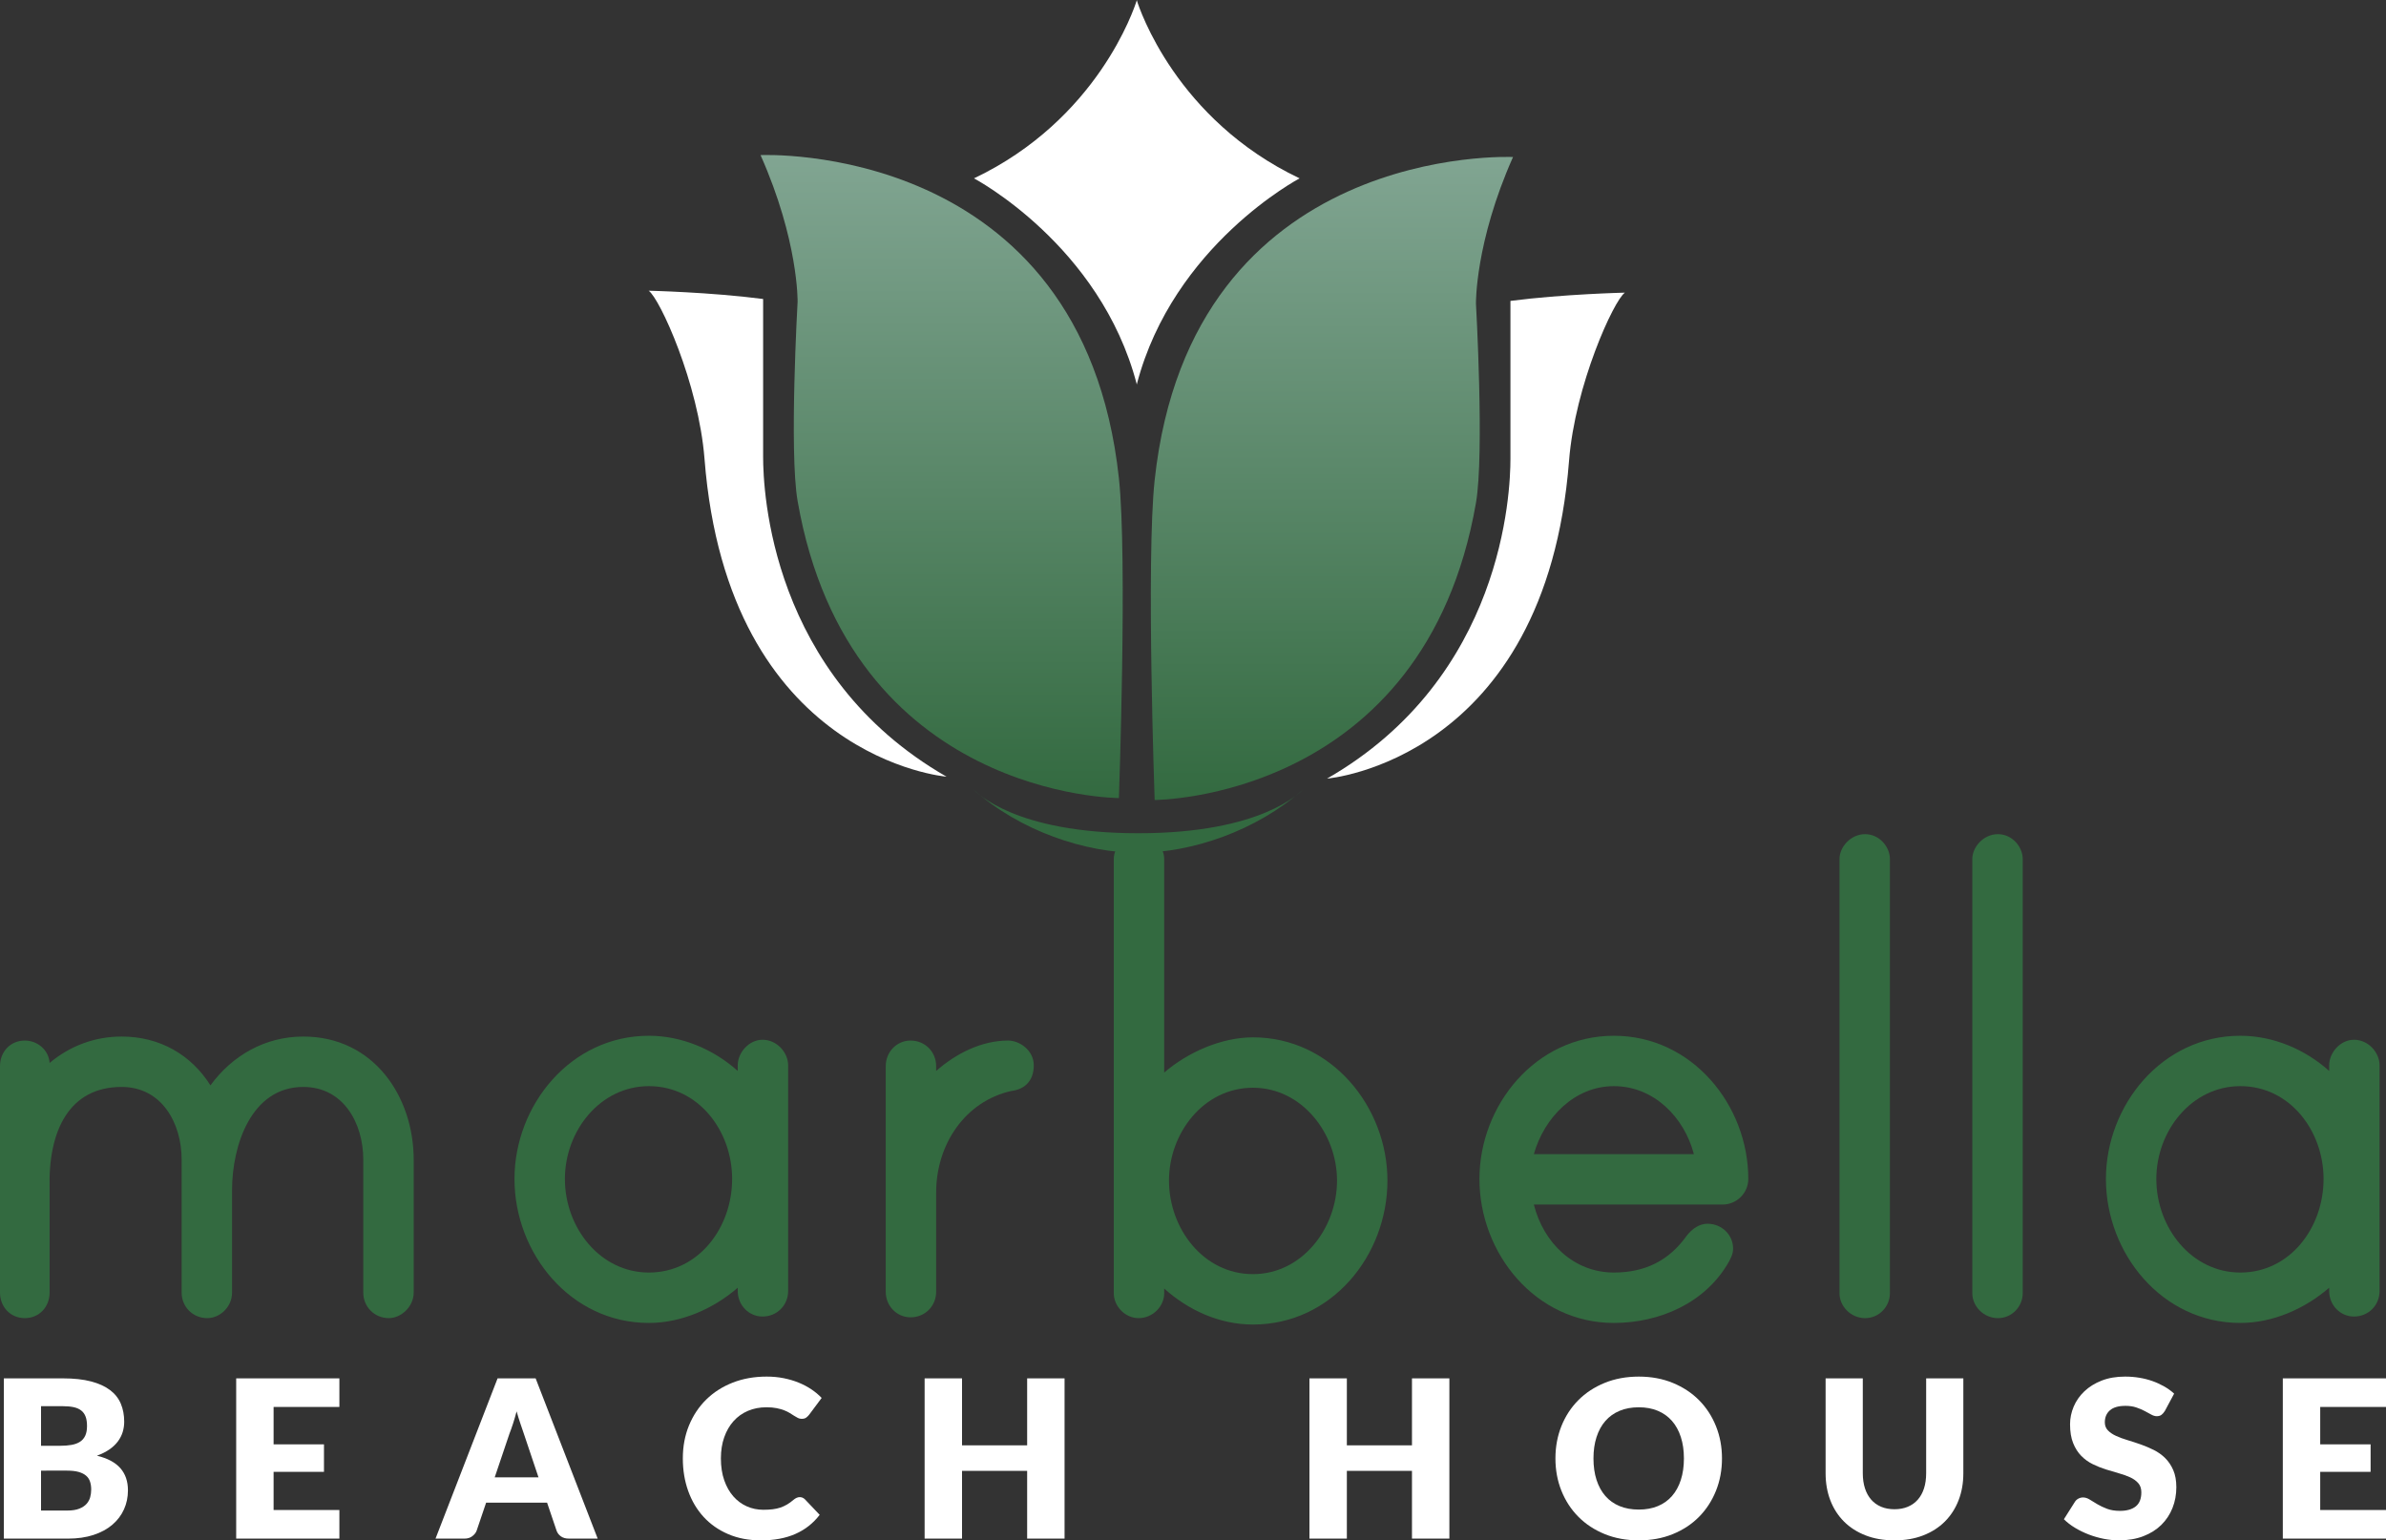 <?xml version="1.0" encoding="utf-8"?>
<!-- Generator: Adobe Illustrator 16.0.0, SVG Export Plug-In . SVG Version: 6.00 Build 0)  -->
<!DOCTYPE svg PUBLIC "-//W3C//DTD SVG 1.1//EN" "http://www.w3.org/Graphics/SVG/1.1/DTD/svg11.dtd">
<svg version="1.1" id="Layer_2" xmlns="http://www.w3.org/2000/svg" xmlns:xlink="http://www.w3.org/1999/xlink" x="0px" y="0px"
	 width="576.752px" height="372.438px" viewBox="0 0 576.752 372.438" enable-background="new 0 0 576.752 372.438"
	 xml:space="preserve">
<rect x="0" y="0" width="576.752" height="372.438" fill="#333333" stroke="none"/>
<path fill="#FFFFFF" d="M156.798,70.292c0,0,14.833,0.333,27.667,2c0,0,0,30.167,0,38.167s1.667,52.833,44.333,77.333
	c0,0-52.833-4.333-58.5-76.833C168.87,92.677,159.465,72.125,156.798,70.292z"/>
<linearGradient id="SVGID_1_" gradientUnits="userSpaceOnUse" x1="133.613" y1="184.479" x2="133.613" y2="339.964" gradientTransform="matrix(1 0 0 -1 94 377.438)">
	<stop  offset="0" style="stop-color:#336A40"/>
	<stop  offset="1" style="stop-color:#81A592"/>
</linearGradient>
<path fill="url(#SVGID_1_)" d="M183.84,37.5c0,0,77.792-3.708,86.625,78.125c2.075,19.222,0,77.334,0,77.334
	s-65.167,0-77.667-71.834c-2.064-11.863,0-48.167,0-48.167S193.048,58.208,183.84,37.5z"/>
<path fill="#FFFFFF" d="M314.143,43.125c-29.841-14.198-38.712-41.01-39.334-42.996V0c0,0-0.01,0.031-0.02,0.064
	C274.776,0.031,274.768,0,274.768,0v0.129c-0.622,1.986-9.494,28.798-39.335,42.996c0,0,30.535,16.082,39.335,49.733V93
	c0.006-0.024,0.014-0.047,0.021-0.07c0.006,0.023,0.014,0.046,0.02,0.07v-0.142C283.607,59.207,314.143,43.125,314.143,43.125z"/>
<path fill="#FFFFFF" d="M392.775,70.758c0,0-14.833,0.333-27.667,2c0,0,0,30.167,0,38.167s-1.666,52.833-44.333,77.333
	c0,0,52.833-4.332,58.5-76.833C380.704,93.144,390.108,72.591,392.775,70.758z"/>
<linearGradient id="SVGID_2_" gradientUnits="userSpaceOnUse" x1="227.959" y1="184.013" x2="227.959" y2="339.497" gradientTransform="matrix(1 0 0 -1 94 377.438)">
	<stop  offset="0" style="stop-color:#336A40"/>
	<stop  offset="1" style="stop-color:#81A592"/>
</linearGradient>
<path fill="url(#SVGID_2_)" d="M365.733,37.966c0,0-77.792-3.708-86.625,78.125c-2.074,19.222,0,77.334,0,77.334
	s65.167,0,77.667-71.834c2.063-11.863,0-48.167,0-48.167S356.525,58.675,365.733,37.966z"/>
<g>
	<path fill="#336A40" d="M99.999,280.41v32.106c0,3.482-3.095,6.189-5.996,6.189c-3.481,0-6.189-2.707-6.189-6.189V280.41
		c0-8.897-4.835-17.603-14.506-17.603c-12.572,0-17.215,14.12-17.215,24.951v24.758c0,3.482-2.901,6.189-5.996,6.189
		c-3.482,0-6.189-2.707-6.189-6.189V280.41c0-8.897-4.835-17.603-14.507-17.603c-12.572,0-17.794,10.445-17.408,24.564
		c0,0.58,0,0.968,0,0.968v24.177c0,3.482-2.515,6.189-5.996,6.189S0,316,0,312.518v-54.737c0-3.481,2.515-6.189,5.996-6.189
		c3.095,0,5.803,2.32,5.996,5.415c4.835-4.063,10.832-6.383,17.408-6.383c9.284,0,16.828,4.449,21.47,11.799
		c5.222-7.156,13.153-11.799,22.437-11.799C90.328,250.623,99.999,265.13,99.999,280.41z"/>
	<path fill="#336A40" d="M190.513,257.587v54.544c0,3.48-2.708,6.188-6.189,6.188c-3.288,0-5.996-2.708-5.996-6.188v-0.773
		c-5.803,5.029-13.54,8.512-21.47,8.512c-18.955,0-32.495-16.828-32.495-34.815c0-17.795,13.54-34.623,32.495-34.623
		c7.93,0,15.667,3.288,21.47,8.511v-1.354c0-3.095,2.708-6.189,5.996-6.189C187.805,251.397,190.513,254.492,190.513,257.587z
		 M176.974,285.053c0-11.604-8.124-22.438-20.116-22.438c-11.798,0-20.309,10.832-20.309,22.438c0,11.798,8.511,22.63,20.309,22.63
		C168.85,307.683,176.974,296.851,176.974,285.053z"/>
	<path fill="#336A40" d="M249.888,257.587c0,3.675-2.127,5.802-5.416,6.188c-11.218,2.515-18.182,12.959-18.182,24.564v23.983
		c0,3.48-2.708,6.188-6.189,6.188c-3.288,0-5.996-2.708-5.996-6.188v-54.543c0-3.481,2.708-6.189,5.996-6.189
		c3.482,0,6.189,2.708,6.189,6.189v1.159c4.835-4.255,11.025-7.35,17.408-7.35C246.406,251.591,249.888,253.911,249.888,257.587z"/>
	<path fill="#336A40" d="M335.377,285.439c0,18.183-13.539,34.815-32.494,34.815c-8.124,0-15.667-3.481-21.47-8.704v1.16
		c0,3.095-2.708,5.996-6.189,5.996c-3.288,0-5.996-2.901-5.996-5.996V207.684c0-2.899,2.708-5.995,5.996-5.995
		c3.481,0,6.189,3.096,6.189,5.995v51.645c5.609-4.835,13.732-8.512,21.47-8.512C321.838,250.816,335.377,267.645,335.377,285.439z
		 M323.191,285.439c0-11.412-8.511-22.438-20.31-22.438c-11.992,0-20.31,11.024-20.31,22.438c0,11.604,8.317,22.63,20.31,22.63
		C314.682,308.069,323.191,297.044,323.191,285.439z"/>
	<path fill="#336A40" d="M422.604,285.053c0,3.481-2.9,6.189-6.188,6.189h-45.647c2.321,9.282,9.672,16.439,19.344,16.439
		c7.543,0,13.346-2.9,17.601-8.896c1.354-1.741,3.095-2.901,5.029-2.901c3.48,0,6.188,2.708,6.188,5.996
		c0,1.354-0.58,2.321-0.967,3.095c-5.609,10.059-16.828,14.895-27.853,14.895c-18.956,0-32.495-16.828-32.495-34.815
		c0-17.795,13.539-34.623,32.495-34.623C409.065,250.43,422.604,267.258,422.604,285.053z M409.452,279.057
		c-2.321-8.896-9.671-16.44-19.342-16.44c-9.479,0-16.828,7.544-19.344,16.44H409.452z"/>
	<path fill="#336A40" d="M456.835,207.684v105.027c0,3.095-2.515,5.996-5.996,5.996c-3.48,0-6.188-2.901-6.188-5.996V207.684
		c0-2.899,2.708-5.995,6.188-5.995C454.32,201.689,456.835,204.783,456.835,207.684z"/>
	<path fill="#336A40" d="M488.938,207.684v105.027c0,3.095-2.515,5.996-5.995,5.996c-3.481,0-6.189-2.901-6.189-5.996V207.684
		c0-2.899,2.708-5.995,6.189-5.995C486.423,201.689,488.938,204.783,488.938,207.684z"/>
	<path fill="#336A40" d="M575.199,257.587v54.544c0,3.48-2.707,6.188-6.189,6.188c-3.288,0-5.995-2.708-5.995-6.188v-0.773
		c-5.803,5.029-13.54,8.512-21.47,8.512c-18.956,0-32.495-16.828-32.495-34.815c0-17.795,13.539-34.623,32.495-34.623
		c7.93,0,15.667,3.288,21.47,8.511v-1.354c0-3.095,2.707-6.189,5.995-6.189C572.492,251.397,575.199,254.492,575.199,257.587z
		 M561.66,285.053c0-11.604-8.124-22.438-20.115-22.438c-11.799,0-20.31,10.832-20.31,22.438c0,11.798,8.511,22.63,20.31,22.63
		C553.536,307.683,561.66,296.851,561.66,285.053z"/>
</g>
<g>
	<path fill="#FFFFFF" d="M0.931,372.013v-38.744h14.253c2.677,0,4.955,0.248,6.834,0.744s3.413,1.196,4.601,2.102
		c1.188,0.903,2.052,2.004,2.593,3.298s0.811,2.737,0.811,4.334c0,0.869-0.124,1.707-0.372,2.514
		c-0.249,0.807-0.639,1.564-1.17,2.273c-0.531,0.709-1.214,1.352-2.047,1.928s-1.835,1.077-3.005,1.502
		c2.553,0.621,4.441,1.627,5.664,3.019c1.223,1.393,1.835,3.179,1.835,5.358c0,1.648-0.319,3.183-0.958,4.601
		c-0.639,1.418-1.573,2.655-2.806,3.709c-1.232,1.057-2.752,1.881-4.561,2.475c-1.808,0.594-3.874,0.891-6.196,0.891H0.931V372.013z
		 M9.919,349.569h4.68c0.993,0,1.888-0.07,2.686-0.213c0.798-0.142,1.476-0.39,2.035-0.745c0.558-0.354,0.984-0.842,1.276-1.462
		s0.438-1.399,0.438-2.341c0-0.921-0.115-1.688-0.346-2.3s-0.585-1.104-1.063-1.476c-0.478-0.372-1.086-0.64-1.822-0.799
		c-0.736-0.158-1.608-0.238-2.619-0.238H9.919V349.569z M9.919,355.579v9.651h6.329c1.188,0,2.158-0.149,2.912-0.452
		c0.753-0.301,1.343-0.69,1.768-1.17c0.426-0.479,0.718-1.019,0.878-1.622c0.159-0.603,0.239-1.214,0.239-1.835
		c0-0.709-0.093-1.347-0.279-1.914c-0.186-0.566-0.505-1.046-0.958-1.437c-0.452-0.39-1.05-0.691-1.795-0.904
		c-0.745-0.212-1.684-0.317-2.818-0.317H9.919z"/>
	<path fill="#FFFFFF" d="M82.036,333.269v6.913H66.134v9.042h12.179v6.647H66.134v9.228h15.902v6.914H57.093v-38.744H82.036z"/>
	<path fill="#FFFFFF" d="M144.474,372.013h-6.967c-0.78,0-1.423-0.182-1.928-0.545s-0.856-0.829-1.051-1.396l-2.287-6.754H117.51
		l-2.287,6.754c-0.177,0.497-0.523,0.944-1.037,1.344c-0.514,0.398-1.144,0.599-1.888,0.599h-7.02l14.998-38.744h9.201
		L144.474,372.013z M119.584,357.201h10.583l-3.563-10.61c-0.23-0.674-0.501-1.467-0.811-2.38c-0.311-0.913-0.616-1.901-0.917-2.965
		c-0.284,1.081-0.576,2.083-0.877,3.005c-0.302,0.922-0.585,1.72-0.851,2.393L119.584,357.201z"/>
	<path fill="#FFFFFF" d="M193.323,361.987c0.213,0,0.425,0.04,0.638,0.12c0.213,0.079,0.417,0.218,0.612,0.412l3.563,3.749
		c-1.56,2.039-3.515,3.577-5.863,4.614c-2.349,1.037-5.128,1.556-8.337,1.556c-2.943,0-5.58-0.501-7.911-1.503
		c-2.332-1.001-4.308-2.384-5.93-4.147c-1.622-1.765-2.868-3.855-3.736-6.275c-0.868-2.42-1.303-5.048-1.303-7.885
		c0-2.891,0.496-5.544,1.489-7.964s2.38-4.509,4.162-6.264s3.914-3.12,6.396-4.095c2.482-0.976,5.221-1.463,8.217-1.463
		c1.454,0,2.823,0.129,4.109,0.386c1.285,0.257,2.486,0.611,3.603,1.063c1.117,0.452,2.145,0.993,3.084,1.622
		c0.939,0.63,1.772,1.324,2.5,2.088l-3.032,4.067c-0.195,0.248-0.425,0.476-0.691,0.679c-0.266,0.204-0.638,0.306-1.117,0.306
		c-0.319,0-0.621-0.07-0.904-0.213c-0.284-0.143-0.585-0.314-0.904-0.52c-0.319-0.202-0.669-0.425-1.051-0.664
		c-0.382-0.238-0.833-0.461-1.356-0.664c-0.523-0.204-1.135-0.378-1.835-0.52c-0.701-0.142-1.521-0.213-2.46-0.213
		c-1.631,0-3.12,0.288-4.467,0.864c-1.347,0.576-2.504,1.399-3.47,2.474c-0.966,1.072-1.72,2.371-2.26,3.896
		c-0.541,1.523-0.811,3.234-0.811,5.132c0,1.985,0.27,3.75,0.811,5.292s1.276,2.841,2.207,3.896
		c0.931,1.056,2.017,1.857,3.258,2.407c1.24,0.549,2.57,0.824,3.989,0.824c0.815,0,1.56-0.04,2.233-0.12
		c0.673-0.08,1.298-0.217,1.875-0.412c0.576-0.194,1.125-0.447,1.648-0.758s1.05-0.695,1.583-1.156
		c0.212-0.178,0.443-0.324,0.691-0.438C192.8,362.045,193.057,361.987,193.323,361.987z"/>
	<path fill="#FFFFFF" d="M257.33,372.013h-9.042v-16.381h-15.742v16.381h-9.042v-38.744h9.042v16.194h15.742v-16.194h9.042V372.013z
		"/>
	<path fill="#FFFFFF" d="M350.348,372.013h-9.041v-16.381h-15.741v16.381h-9.041v-38.744h9.041v16.194h15.741v-16.194h9.041V372.013
		L350.348,372.013z"/>
	<path fill="#FFFFFF" d="M416.243,352.627c0,2.802-0.483,5.407-1.449,7.817c-0.967,2.411-2.327,4.508-4.082,6.289
		s-3.869,3.179-6.343,4.188c-2.473,1.01-5.216,1.516-8.229,1.516c-3.015,0-5.762-0.506-8.243-1.516
		c-2.482-1.011-4.604-2.407-6.368-4.188c-1.766-1.781-3.13-3.878-4.097-6.289c-0.966-2.41-1.448-5.017-1.448-7.817
		s0.482-5.406,1.448-7.818c0.967-2.41,2.331-4.502,4.097-6.274c1.764-1.772,3.886-3.164,6.368-4.176
		c2.481-1.011,5.229-1.516,8.243-1.516s5.758,0.51,8.229,1.529c2.474,1.02,4.588,2.415,6.343,4.188
		c1.755,1.773,3.115,3.865,4.082,6.276C415.76,347.247,416.243,349.844,416.243,352.627z M407.042,352.627
		c0-1.914-0.248-3.64-0.744-5.172c-0.497-1.533-1.21-2.832-2.141-3.896c-0.933-1.063-2.07-1.879-3.418-2.447
		c-1.348-0.565-2.881-0.851-4.601-0.851c-1.737,0-3.283,0.284-4.641,0.851c-1.356,0.568-2.5,1.384-3.431,2.447
		c-0.932,1.063-1.646,2.362-2.142,3.896s-0.744,3.258-0.744,5.172c0,1.933,0.248,3.666,0.744,5.199
		c0.496,1.532,1.21,2.832,2.142,3.896c0.931,1.064,2.073,1.875,3.431,2.434c1.355,0.559,2.902,0.838,4.641,0.838
		c1.72,0,3.253-0.279,4.601-0.838s2.485-1.369,3.418-2.434c0.931-1.063,1.644-2.362,2.141-3.896
		C406.794,356.293,407.042,354.56,407.042,352.627z"/>
	<path fill="#FFFFFF" d="M457.938,364.913c1.205,0,2.282-0.2,3.231-0.6c0.948-0.398,1.75-0.971,2.406-1.715
		c0.655-0.745,1.155-1.653,1.502-2.727c0.346-1.072,0.519-2.291,0.519-3.656v-22.948h8.988v22.948c0,2.376-0.386,4.557-1.156,6.542
		s-1.875,3.696-3.311,5.132c-1.438,1.438-3.184,2.553-5.239,3.352c-2.056,0.798-4.37,1.196-6.94,1.196
		c-2.589,0-4.91-0.398-6.967-1.196c-2.057-0.799-3.803-1.914-5.238-3.352c-1.437-1.436-2.535-3.146-3.298-5.132
		c-0.763-1.985-1.144-4.166-1.144-6.542v-22.948h8.988v22.922c0,1.365,0.173,2.584,0.519,3.656c0.346,1.073,0.847,1.986,1.502,2.739
		c0.656,0.754,1.458,1.329,2.407,1.729S456.732,364.913,457.938,364.913z"/>
	<path fill="#FFFFFF" d="M523.303,341.14c-0.267,0.425-0.546,0.744-0.838,0.957c-0.293,0.213-0.67,0.319-1.13,0.319
		c-0.408,0-0.848-0.129-1.316-0.386c-0.471-0.258-1.002-0.546-1.596-0.864c-0.595-0.319-1.271-0.607-2.034-0.864
		s-1.632-0.386-2.605-0.386c-1.686,0-2.938,0.358-3.764,1.077c-0.824,0.718-1.235,1.688-1.235,2.911c0,0.78,0.248,1.428,0.744,1.94
		c0.495,0.515,1.146,0.958,1.954,1.33s1.729,0.714,2.767,1.023c1.037,0.311,2.096,0.655,3.178,1.036
		c1.081,0.383,2.142,0.829,3.178,1.344c1.037,0.515,1.958,1.171,2.767,1.968c0.806,0.798,1.458,1.769,1.954,2.912
		c0.496,1.143,0.744,2.521,0.744,4.135c0,1.791-0.311,3.467-0.932,5.026c-0.62,1.561-1.52,2.921-2.698,4.082
		c-1.18,1.16-2.633,2.073-4.36,2.738c-1.729,0.664-3.692,0.997-5.892,0.997c-1.205,0-2.433-0.125-3.683-0.373s-2.46-0.598-3.63-1.05
		s-2.271-0.988-3.298-1.609c-1.028-0.619-1.923-1.312-2.687-2.073l2.659-4.201c0.195-0.319,0.47-0.576,0.824-0.771
		c0.354-0.193,0.734-0.292,1.144-0.292c0.532,0,1.068,0.169,1.609,0.506c0.54,0.337,1.152,0.71,1.835,1.116
		c0.682,0.408,1.467,0.78,2.353,1.117c0.888,0.337,1.934,0.505,3.14,0.505c1.631,0,2.897-0.358,3.803-1.077
		c0.903-0.718,1.354-1.855,1.354-3.417c0-0.903-0.247-1.64-0.743-2.207c-0.497-0.566-1.148-1.036-1.955-1.408
		c-0.808-0.372-1.725-0.7-2.752-0.984c-1.028-0.283-2.083-0.598-3.164-0.943c-1.082-0.346-2.138-0.771-3.165-1.275
		c-1.028-0.506-1.945-1.171-2.752-1.995c-0.808-0.824-1.458-1.853-1.954-3.084c-0.497-1.232-0.745-2.753-0.745-4.562
		c0-1.454,0.293-2.872,0.878-4.255s1.444-2.614,2.579-3.695s2.525-1.945,4.175-2.594c1.649-0.647,3.537-0.971,5.664-0.971
		c1.188,0,2.345,0.093,3.471,0.279c1.125,0.186,2.193,0.461,3.204,0.823c1.011,0.363,1.954,0.799,2.832,1.304
		c0.878,0.506,1.662,1.077,2.354,1.716L523.303,341.14z"/>
	<path fill="#FFFFFF" d="M576.752,333.269v6.913H560.85v9.042h12.18v6.647h-12.18v9.228h15.902v6.914h-24.943v-38.744H576.752z"/>
</g>
<path fill="#336A40" d="M275.139,201.465c-29.881,0-39.01-9.863-39.858-10.585c11.377,10.101,27.045,15.309,39.858,15.309
	s28.48-5.208,39.857-15.309C314.147,191.602,305.021,201.465,275.139,201.465z"/>
</svg>
